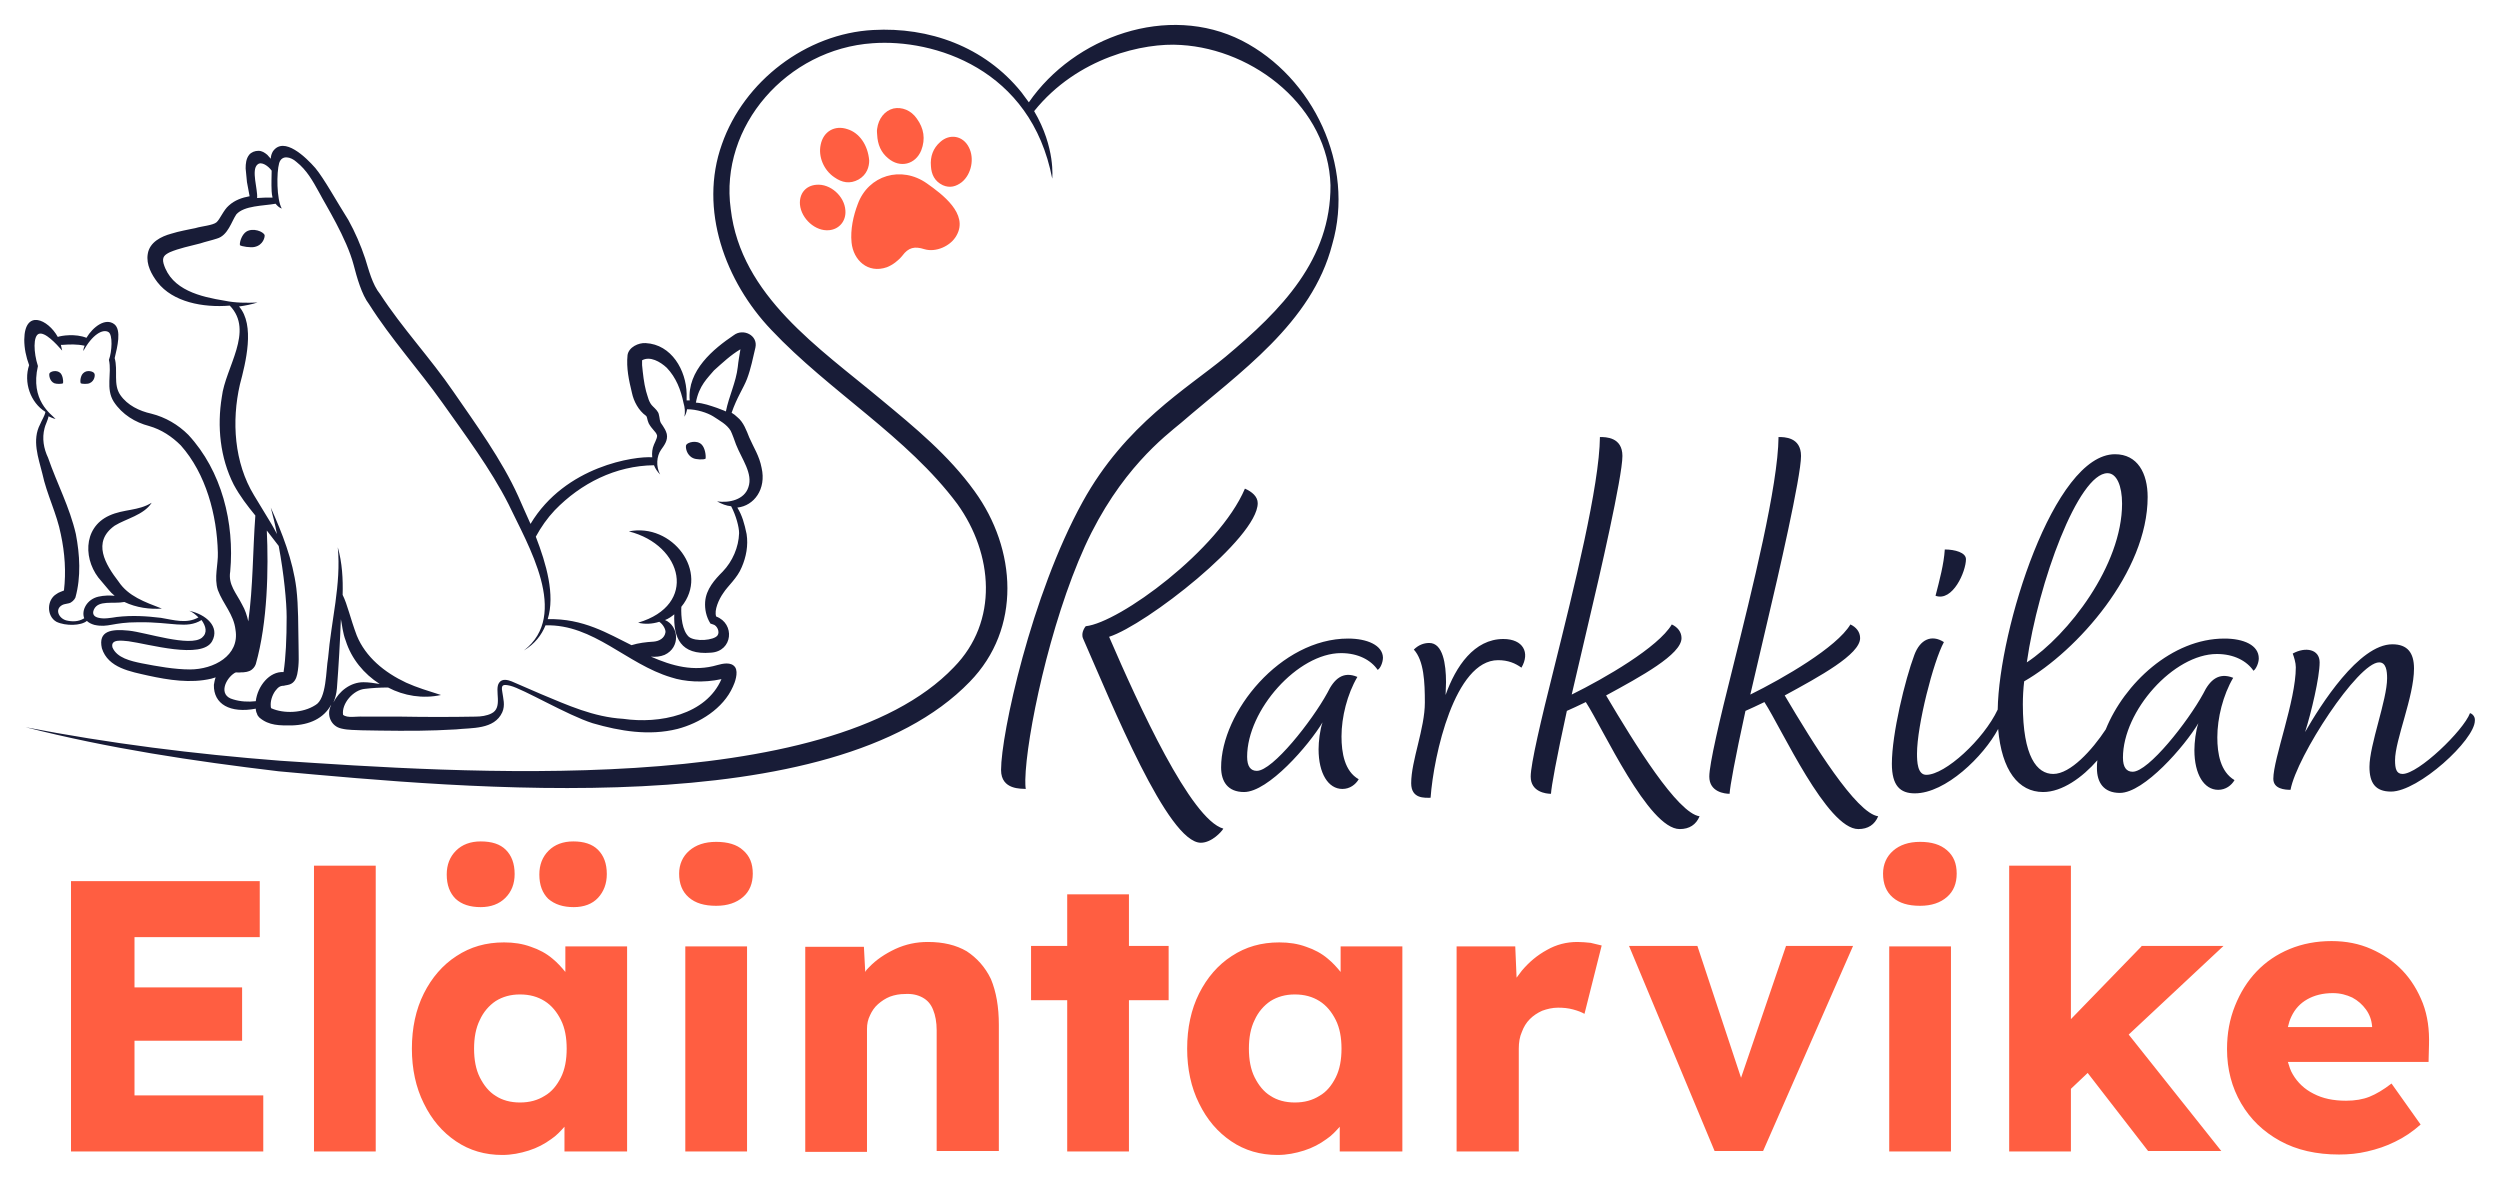 <?xml version="1.0" encoding="utf-8"?>
<!-- Generator: Adobe Illustrator 28.0.0, SVG Export Plug-In . SVG Version: 6.00 Build 0)  -->
<svg version="1.1" id="Layer_1" xmlns="http://www.w3.org/2000/svg" xmlns:xlink="http://www.w3.org/1999/xlink" x="0px" y="0px"
	 viewBox="0 0 566.9 267.6" style="enable-background:new 0 0 566.9 267.6;" xml:space="preserve">
<style type="text/css">
	.st0{fill:#FF5E41;}
	.st1{fill:#181C37;}
</style>
<g>
	<path class="st0" d="M193.1,55c-0.3-2.9,0.4-6.1,1.4-8.7c2.4-6.6,9.9-8.8,15.7-4.7c3.4,2.4,9.5,6.9,6.7,11.8
		c-1.3,2.4-4.7,3.9-7.3,3.1c-2.2-0.7-3.6-0.4-5,1.5c-0.9,1.1-2.2,2.1-3.5,2.6C196.8,62.1,193.5,59,193.1,55z M201.4,35.9
		c2.7,2.3,6.2,1.4,7.5-1.8c1-2.6,0.6-5-1-7.2c-1.3-1.9-3.4-2.7-5.3-2.3c-2,0.5-3.4,2.3-3.7,4.6c-0.1,0.5,0,1.1,0,1.3
		C199,32.8,199.8,34.6,201.4,35.9z M192.2,29.3c-2.9-1-5.5,0.5-6.1,3.5c-0.6,2.7,0.7,5.8,3.1,7.4c1.7,1.2,3.5,1.6,5.5,0.5
		c1.9-1.1,2.4-2.9,2.4-4.3C196.8,32.8,194.8,30.1,192.2,29.3z M213.8,42c1.6,0.7,3,0.3,4.3-0.7c2.2-1.8,2.9-5.4,1.6-7.9
		c-1.3-2.6-4.3-3.2-6.5-1.2c-1.6,1.4-2.3,3.3-2.1,5.5C211.2,39.5,211.9,41.1,213.8,42z M188,52.2c2.3-0.2,3.9-2.1,3.7-4.5
		c-0.2-3.2-3.4-6.1-6.6-5.8c-2.4,0.2-3.9,2-3.7,4.5C181.7,49.6,184.9,52.5,188,52.2z M30.5,248.4h29.2v12.7H16.1v-61.3h42.8v12.7
		H30.5v11.4h24.4v12.1H30.5V248.4z M71.2,261.1h14v-64.8h-14V261.1z M128.3,214.6h13.9v46.5H128v-5.6c-0.9,1-1.8,2-3,2.8
		c-1.5,1.1-3.2,2-5.1,2.6c-1.9,0.6-3.9,1-6,1c-3.9,0-7.4-1-10.5-3.1c-3.1-2.1-5.5-4.9-7.3-8.6c-1.8-3.6-2.7-7.8-2.7-12.4
		c0-4.7,0.9-8.9,2.7-12.5c1.8-3.6,4.3-6.5,7.4-8.5c3.2-2.1,6.7-3.1,10.8-3.1c2.2,0,4.2,0.3,6.1,1c1.8,0.6,3.5,1.5,4.9,2.7
		c1.1,0.9,2,1.9,2.9,3V214.6z M127.2,244.3c0.9-1.8,1.3-4,1.3-6.5s-0.4-4.7-1.3-6.5c-0.9-1.8-2.1-3.3-3.7-4.3
		c-1.6-1-3.4-1.5-5.6-1.5c-2.1,0-3.9,0.5-5.5,1.5c-1.5,1-2.8,2.5-3.6,4.3c-0.9,1.8-1.3,4-1.3,6.5s0.4,4.7,1.3,6.5
		c0.9,1.8,2.1,3.3,3.6,4.2c1.5,1,3.4,1.5,5.5,1.5c2.2,0,4-0.5,5.6-1.5C125.1,247.6,126.3,246.1,127.2,244.3z M130.1,205.7
		c2.3,0,4.2-0.7,5.5-2.1c1.3-1.4,2-3.2,2-5.4c0-2.4-0.7-4.2-2-5.5c-1.3-1.3-3.2-1.9-5.6-1.9c-2.3,0-4.2,0.7-5.6,2.1
		c-1.4,1.4-2.1,3.2-2.1,5.4c0,2.4,0.7,4.2,2,5.5C125.8,205.1,127.7,205.7,130.1,205.7z M109,205.7c2.3,0,4.2-0.7,5.6-2.1
		c1.4-1.4,2.1-3.2,2.1-5.4c0-2.4-0.7-4.2-2-5.5c-1.3-1.3-3.2-1.9-5.7-1.9c-2.3,0-4.2,0.7-5.6,2.1c-1.4,1.4-2.1,3.2-2.1,5.4
		c0,2.4,0.7,4.2,2,5.5C104.7,205.1,106.6,205.7,109,205.7z M155.4,261.1h14v-46.5h-14V261.1z M162.4,190.9c-2.6,0-4.6,0.7-6.1,2
		c-1.5,1.3-2.3,3.1-2.3,5.2c0,2.3,0.7,4.1,2.2,5.4c1.5,1.3,3.5,1.9,6.2,1.9c2.6,0,4.6-0.7,6.1-2c1.5-1.3,2.2-3.1,2.2-5.3
		c0-2.3-0.7-4-2.2-5.3C167.1,191.5,165,190.9,162.4,190.9z M219.2,215.7c-2.4-1.4-5.3-2.1-8.8-2.1c-2.6,0-5,0.5-7.4,1.6
		c-2.3,1.1-4.3,2.4-6,4.2c-0.3,0.3-0.6,0.6-0.8,1l-0.3-5.7h-13.3v46.5c0.8,0,1.7,0,2.9,0c1.2,0,2.6,0,4.2,0h6.9v-27.9
		c0-1.1,0.2-2.1,0.7-3.1c0.4-0.9,1-1.8,1.8-2.5c0.8-0.7,1.7-1.3,2.7-1.7c1.1-0.4,2.2-0.6,3.4-0.6c1.6-0.1,2.9,0.2,4,0.8
		c1.1,0.6,1.9,1.5,2.4,2.8c0.5,1.2,0.8,2.8,0.8,4.6v27.4h14.1v-28.6c0-4.1-0.6-7.5-1.8-10.4C223.4,219.3,221.5,217.2,219.2,215.7z
		 M256,202.8h-14v11.7h-8.2v12.3h8.2v34.3h14v-34.3h9v-12.3h-9V202.8z M304,214.6H318v46.5h-14.2v-5.6c-0.9,1-1.8,2-3,2.8
		c-1.5,1.1-3.2,2-5.1,2.6c-1.9,0.6-3.9,1-6,1c-3.9,0-7.4-1-10.5-3.1c-3.1-2.1-5.5-4.9-7.3-8.6c-1.8-3.6-2.7-7.8-2.7-12.4
		c0-4.7,0.9-8.9,2.7-12.5c1.8-3.6,4.3-6.5,7.4-8.5c3.2-2.1,6.7-3.1,10.8-3.1c2.2,0,4.2,0.3,6.1,1c1.8,0.6,3.5,1.5,4.9,2.7
		c1.1,0.9,2,1.9,2.9,3V214.6z M302.9,244.3c0.9-1.8,1.3-4,1.3-6.5s-0.4-4.7-1.3-6.5c-0.9-1.8-2.1-3.3-3.7-4.3
		c-1.6-1-3.4-1.5-5.6-1.5c-2.1,0-3.9,0.5-5.5,1.5c-1.5,1-2.8,2.5-3.6,4.3c-0.9,1.8-1.3,4-1.3,6.5s0.4,4.7,1.3,6.5
		c0.9,1.8,2.1,3.3,3.6,4.2c1.5,1,3.4,1.5,5.5,1.5c2.2,0,4-0.5,5.6-1.5C300.8,247.6,302,246.1,302.9,244.3z M357.7,213.6
		c-2.5,0-4.8,0.6-6.9,1.8c-2.2,1.2-4,2.7-5.7,4.7c-0.4,0.5-0.8,1.1-1.2,1.6l-0.3-7.1h-13.3v46.5h14.1v-23.3c0-1.4,0.2-2.7,0.7-3.8
		c0.4-1.1,1-2.1,1.8-2.9c0.8-0.8,1.7-1.4,2.8-1.9c1.1-0.4,2.3-0.7,3.6-0.7c1.2,0,2.3,0.1,3.4,0.4c1.1,0.3,1.9,0.6,2.6,1l3.9-15.5
		c-0.8-0.2-1.6-0.4-2.5-0.6C359.7,213.7,358.7,213.6,357.7,213.6z M394.8,244.4l-9.9-29.9h-15.5l19.4,46.5h11l20.4-46.5H405
		L394.8,244.4z M428.4,261.1h14v-46.5h-14V261.1z M435.4,190.9c-2.6,0-4.6,0.7-6.1,2c-1.5,1.3-2.3,3.1-2.3,5.2
		c0,2.3,0.7,4.1,2.2,5.4c1.5,1.3,3.5,1.9,6.2,1.9c2.6,0,4.6-0.7,6.1-2c1.5-1.3,2.2-3.1,2.2-5.3c0-2.3-0.7-4-2.2-5.3
		C440,191.5,438,190.9,435.4,190.9z M485.6,214.6l-16,16.5v-34.8h-14v64.8h14v-14.2l3.8-3.6l13.7,17.7h16.6l-21-26.4l21.5-20.1
		H485.6z M550.7,240.8h-31.9c0.3,1,0.6,2,1.1,2.8c1.1,1.9,2.7,3.4,4.7,4.4c2.1,1.1,4.5,1.6,7.4,1.6c2,0,3.8-0.3,5.3-0.9
		c1.5-0.6,3.2-1.6,5-3l6.6,9.3c-1.8,1.6-3.7,2.9-5.8,3.9c-2,1-4.1,1.7-6.3,2.2c-2.1,0.5-4.2,0.7-6.4,0.7c-5.1,0-9.6-1-13.4-3.1
		c-3.8-2.1-6.7-4.9-8.8-8.5c-2.1-3.6-3.2-7.7-3.2-12.3c0-3.6,0.6-6.8,1.8-9.8c1.2-3,2.8-5.6,4.9-7.8c2.1-2.2,4.6-3.9,7.5-5.1
		c2.9-1.2,6.1-1.8,9.5-1.8c3.3,0,6.3,0.6,9,1.8c2.7,1.2,5.1,2.8,7.1,4.9c2,2.1,3.5,4.6,4.6,7.4c1.1,2.9,1.5,6,1.4,9.4L550.7,240.8z
		 M518.8,232.9h19.1v-0.1c-0.1-1.5-0.6-2.8-1.4-3.9c-0.8-1.1-1.8-2-3.1-2.7c-1.3-0.6-2.7-1-4.4-1c-2.3,0-4.2,0.5-5.8,1.4
		c-1.6,0.9-2.8,2.2-3.6,3.9C519.2,231.3,519,232.1,518.8,232.9z"/>
	<path class="st1" d="M302.1,55.4c-4.6,17.9-21.1,29.1-34.3,40.5c-3.6,3-13.9,10.7-21.8,28c-8,17.6-13.3,43.2-13.5,52.9
		c0,0.8,0,1.5,0.1,2.1c-0.9-0.1-5.6,0.3-5.6-4.3c0-8.1,6.8-39.6,18.5-60.8c9.7-17.6,23.7-25.7,32.4-32.9
		c12.8-10.7,23.9-22.1,23.8-38.9c-0.5-17.6-17.2-30.8-33.9-31.8c-8.4-0.6-23.5,2.8-33.3,15c4.9,8.3,4.1,15.3,4.1,15.3
		c-4.8-25-26.9-31.7-40.7-30.7c-19.4,1.3-34.8,18.8-32.2,37.6c2.3,19.7,20.1,31.5,34.1,43.2c7.6,6.3,15.3,12.6,21.2,20.8
		c9.5,13.1,10.7,31.1-1.1,43.2c-31.2,32.3-114.7,24.1-156.7,20.3c-19.3-2.3-38.6-5.2-57.4-10c19.1,3.7,38.3,6.1,57.7,7.6
		c39.6,2.6,124.2,8.8,152.8-21.2c10.2-10.4,8.9-25.7,0.8-37c-11.4-15.3-29-25.5-42.2-39.5c-10.4-10.9-16.5-27.3-11.2-42.1
		c5-14.3,19.1-25.1,34.3-25.9c12.6-0.7,25.2,3.7,33.6,14.1c0.6,0.8,1.2,1.6,1.7,2.3c10.3-14.9,31.5-22.5,48.3-14
		C297.8,17.5,307.3,37.5,302.1,55.4z M445.8,126.8c0-1.5-2.5-2.2-4.8-2.2c-0.2,3.3-1.2,7-2.1,10.5
		C442.8,136.5,445.8,129.6,445.8,126.8z M277.4,187.9c-0.3,0.6-2.6,3.2-5.1,3.2c-7.5,0-20.1-31.3-26.7-46.3
		c-0.6-1.4,0.6-2.8,0.6-2.8c7.6-0.8,30.2-17.3,36.1-31.2c1.6,0.7,2.9,1.8,2.9,3.3c0,7.9-25.3,27.6-33.7,30.3
		C258.2,159.9,270,185.8,277.4,187.9z M305.7,144.8c-15.3,0-28.8,16.7-28.8,29.2c0,3.2,1.5,5.6,5.2,5.6c5.5,0,14.7-10.6,17.8-15.8
		c-0.6,1.7-0.9,4.4-0.9,6.1c0,5.5,2.2,9,5.4,9c1.7,0,3-1,3.7-2.2c-3.2-1.8-3.9-6-3.9-9.7c0-4.4,1.3-9.6,3.6-13.5
		c-3.3-1.4-5.3,0.5-6.8,3.6c-3.5,6.4-12.4,17.7-16,17.7c-1.4,0-2.2-1-2.2-3.2c0-10.6,11.5-23.5,21.3-23.5c3.9,0,6.8,1.6,8.3,3.8
		c0.6-0.3,1.2-1.7,1.2-2.8C313.5,146.3,310,144.8,305.7,144.8z M340.9,144.9c-6.6,0-10.8,6.2-13.1,12.7c0-0.8,0.1-1.8,0.1-2.9
		c0-4.1-0.7-8.9-3.8-8.9c-1.3,0-2.5,0.5-3.5,1.5c2.3,2.5,2.5,7.4,2.5,12c0,5.9-3.1,13.2-3.1,18.3c0,3.6,3.1,3.3,4.4,3.3
		c0.7-9.7,5.5-31.2,15.3-31.2c2.3,0,3.9,0.7,5.3,1.7C347,148,345.4,144.9,340.9,144.9z M364.2,157.7c7.9-4.3,17.1-9.3,17.1-13
		c0-1.4-0.9-2.5-2.2-3.1c-3.1,5.2-15.2,12.2-22.7,15.9l3.9-16.7c2.4-10.1,7.6-32.7,7.6-37.4c0-4.3-3.8-4.3-5.1-4.3
		c-0.1,11-5.9,34.3-10.4,52.4c-3,11.9-5.3,21.8-5.3,24.6c0,3.5,3.5,3.9,4.6,3.9c0.1-1.7,1.2-7.8,3.6-18.8c1.2-0.5,2.6-1.2,4.3-2
		c3.9,6,14.2,28.8,21.3,28.8c2.2,0,3.7-1,4.5-2.9C380.4,184.4,370.7,168.7,364.2,157.7z M404.7,157.7c7.9-4.3,17.1-9.3,17.1-13
		c0-1.4-0.9-2.5-2.2-3.1c-3.1,5.2-15.2,12.2-22.7,15.9l3.9-16.7c2.4-10.1,7.6-32.7,7.6-37.4c0-4.3-3.8-4.3-5.1-4.3
		c-0.1,11-5.9,34.3-10.4,52.4c-3,11.9-5.3,21.8-5.3,24.6c0,3.5,3.5,3.9,4.6,3.9c0.1-1.7,1.2-7.8,3.6-18.8c1.2-0.5,2.6-1.2,4.3-2
		c3.9,6,14.2,28.8,21.3,28.8c2.2,0,3.7-1,4.5-2.9C420.9,184.4,411.2,168.7,404.7,157.7z M512.2,149.3c0,1-0.6,2.4-1.2,2.8
		c-1.5-2.2-4.4-3.8-8.3-3.8c-9.8,0-21.3,12.9-21.3,23.5c0,2.2,0.8,3.2,2.2,3.2c3.6,0,12.5-11.3,16-17.7c1.5-3.1,3.5-4.9,6.8-3.6
		c-2.3,3.9-3.6,9.1-3.6,13.5c0,3.7,0.7,7.8,3.9,9.7c-0.7,1.2-2,2.2-3.7,2.2c-3.2,0-5.4-3.5-5.4-9c0-1.7,0.3-4.4,0.9-6.1
		c-3.1,5.2-12.3,15.8-17.8,15.8c-3.7,0-5.2-2.4-5.2-5.6c0-0.6,0-1.2,0.1-1.8c-3.4,3.9-8,7.2-12.3,7.2c-5.6,0-9.4-4.9-10.2-14.3
		c-3.3,6.2-11.9,14.6-18.9,14.6c-3.3,0-5.2-1.7-5.2-6.7c0-6.8,3-19.1,5.1-24.7c1.3-3.5,3.9-4.7,6.7-2.9c-2.4,4.4-6.1,18.9-6.1,25.3
		c0,1.8,0.1,4.8,2.1,4.8c4.3,0,13-8,16.2-14.8c0.3-18.2,12.7-57.9,26.6-57.9c5.1,0,7.4,4.3,7.4,9.7c0,17-16,34.9-28,41.8
		c-0.2,1.7-0.3,3.5-0.3,5.2c0,11.9,3.2,15.8,6.9,15.8c3.9,0,8.8-5.4,11.9-10.1c4.2-10.4,15-20.6,26.9-20.6
		C508.8,144.8,512.2,146.3,512.2,149.3z M459.6,150.2c9.4-6.2,21.6-22,21.6-36c0-4-1.2-6.9-3.3-6.9
		C471.3,107.3,462.2,132,459.6,150.2z M560.1,161.7c-1.5,4-11.7,13.8-15.3,13.8c-1.4,0-1.7-1.2-1.7-3.1c0-4.6,4.3-14.4,4.3-20.8
		c0-3.6-1.5-5.5-4.9-5.5c-7.6,0-16.3,13.8-19.8,19.9c1.4-4.4,3.3-12.4,3.3-15.8c0-3-3.2-3.6-6.1-2c0.3,0.8,0.7,2.1,0.7,3.1
		c0,7.6-5.1,20.7-5.1,25.3c0,2.3,2.6,2.5,3.9,2.5c1.4-7.6,15.3-28.9,20.1-28.9c1.6,0,1.8,2,1.8,3.6c0,4.9-4,15.1-4,20.1
		c0,3.6,1.3,5.6,4.9,5.6c6.2,0,19-11.7,19-16.1C561.3,162.4,560.5,161.8,560.1,161.7z M159.1,100.8c0.8,0.8,1,2.5,0.9,3.2
		c-0.4,0.3-2.2,0.2-2.8-0.1c-1.6-0.7-1.8-2.6-1.6-3C155.9,100.3,158,99.7,159.1,100.8z M167.2,115.1c1.1,1.8,1.6,3.6,2.1,6
		c0.4,2.6-0.1,5.2-1.1,7.5c-1,2.5-3.2,4.3-4.2,5.9c-1,1.4-2.1,3.9-1.6,5.3c4.3,1.6,3.8,7.9-1.2,8.2c-6.9,0.6-8.5-3.4-8.3-8.7
		c-0.6,0.5-1.3,1-2.1,1.3c3.1,1.3,3.6,6.2-0.1,7.9c-1,0.4-2,0.5-3.1,0.4c4.8,2.1,9.7,3.5,15.1,1.9c1.1-0.3,3.1-0.8,4,0.5
		c0.8,1.2-0.1,3.6-0.5,4.4c-2.2,5-7.6,8.3-12.6,9.6c-6.4,1.6-13,0.5-19.2-1.3c-5.7-1.8-15.8-7.8-18.7-8.5c-1.7-0.4-2.1-0.2-1.8,1.4
		c0.2,1.5,0.7,3,0,4.6c-1.8,4-7,3.5-10.5,3.9l-4.3,0.2c-5,0.2-12,0.1-17.1,0c-1.4-0.1-3,0-4.6-0.4c-2.3-0.5-3.4-3-2.4-5.1
		c0-0.1,0.1-0.2,0.1-0.3c-1.7,3.1-4.9,4.6-9,4.7c-2.6,0-5.1,0.1-7.3-1.8c-0.2-0.2-0.5-0.6-0.5-0.8c-0.2-0.4-0.3-0.8-0.3-1.2
		c-5.8,1.1-9.6-1-9.5-5.4c0.1-0.6,0.2-1.2,0.4-1.7c-0.3,0.1-0.7,0.2-1,0.3c-4.7,1.1-9.7,0.3-14.3-0.7c-3.9-0.9-9.1-1.7-10.5-6.2
		c-0.9-4,2.2-4.4,6.1-4c3.9,0.4,13.9,3.8,16.6,1.6c1.3-1.1,0.9-2.6-0.1-4c-3.4,2.1-6.7,0.4-14.3,0.5c-6,0-6.8,1.3-10,0.6
		c-0.7-0.2-1.3-0.5-1.7-0.9c-1.3,1.1-4.8,1.2-6.9,0.2c-2.3-1.3-2.2-5,0-6.3c0.5-0.4,1.3-0.6,1.7-0.8c0.5-4.2,0.2-8.5-0.7-12.7
		c-0.9-4.7-3.2-9.1-4.2-13.8c-0.9-3.6-2.4-7.6-0.5-11.2c0.4-1,1-1.8,1.2-2.8c-3.4-2.1-5-6.7-3.7-10.6c-0.7-1.9-1.1-3.8-1.1-5.8
		c0.1-7,5.4-4.6,7.6-0.6c0.8-0.3,4-0.8,6.5,0.2c1.5-2.5,4.3-4.6,6.3-3.1c1.7,1.3,0.7,5.2,0.1,7.7c0.8,2.8-0.4,6,1.3,8.4
		c1.6,2.3,4.3,3.6,7,4.2c3.2,0.8,6.1,2.5,8.4,4.8c7.6,8.2,10.5,20,9.5,31c-0.5,3,1.4,4.9,2.7,7.5c0.7,1.2,1.1,2.5,1.4,3.8
		c1.1-8,1-15.9,1.6-24c-1.8-2.2-3.5-4.4-4.9-7c-3.1-6.1-3.8-13.2-2.7-19.9c0.8-6.7,7.4-14.9,1.8-20.7c-6.1,0.5-12.9-0.8-16.4-5.3
		c-1.3-1.7-2.6-4-2.2-6.4c0.4-2.7,3.1-4,5.3-4.6c1.9-0.6,3.8-0.9,5.6-1.3c1.3-0.4,3.9-0.6,4.7-1.3c0.8-0.7,1.6-2.8,2.8-3.8
		c1.3-1.2,3-1.8,4.7-2.1c-0.2-1.1-0.4-2.1-0.6-3.2c-0.1-1-0.2-2.1-0.3-3.1c0-1.1,0.1-2.2,0.8-3.1c0.5-0.6,1.3-0.9,2.1-0.9
		c0.8,0,1.4,0.4,2,0.9c0.3,0.3,0.5,0.6,0.8,0.9c0-0.6,0.2-1.2,0.5-1.7c2.5-3.5,7.5,1.4,9.6,3.8c2,2.4,4.9,7.7,7.5,11.8
		c1.5,2.7,2.8,5.7,3.8,8.7c0.8,2.5,1.6,5.9,3.4,8.1c5,7.7,11.4,14.5,16.6,22.1c5.1,7.4,11,15.5,14.7,23.7c0.8,1.9,1.8,4,2.8,6.3
		c7.9-13.2,23.8-15.4,27.6-15.1c-0.1-1,0-2,0.4-2.9c0.5-1.1,0.9-1.9,0.6-2.3c-0.2-0.6-1.1-1.2-1.8-2.5c-0.4-0.9-0.3-1.4-0.6-1.7
		c-1.7-1.2-2.8-3.3-3.2-5.2c-0.7-2.9-1.3-5.6-1-8.6c0.3-1.8,2.5-2.8,4.1-2.7c5.9,0.3,9.2,6.2,9.3,11.5c0,0.5,0,1,0,1.5
		c0.2,0,0.5,0,0.7,0c-0.6-6.8,5.4-11.7,10-14.8c2.1-1.6,5.5,0,4.9,2.8c-0.6,2.5-1,4.7-1.9,7.1c-0.8,2.1-2.3,4.2-3.5,7.7
		c0.5,0.3,0.9,0.6,1.3,1c1.4,1.1,2.1,3.1,2.7,4.6c1,2.3,2.3,4.2,2.8,6.9C173.8,110.9,171,114.7,167.2,115.1z M157.8,91.3
		c1.7,0.1,3.3,0.7,4.8,1.2c0.7,0.3,1.4,0.5,2,0.8c0.7-3.5,2.3-6.6,2.7-10.1c0.1-1.1,0.4-2.8,0.6-4c-2.2,1.3-4.1,3.1-6,4.8
		C160.5,85.7,158.5,87.4,157.8,91.3z M58.3,44.9c1.2-0.1,2.4-0.1,3.5-0.1c-0.1-0.5-0.2-1-0.2-1.4c-0.1-2,0-3.2,0-4.7v0
		c-0.7-1-2.3-2.2-3.2-1.4C56.9,38.5,58.5,43,58.3,44.9z M53.4,142.8c-0.4-3.5-2.8-5.8-4-9c-0.9-2.8,0.1-5.8,0-8.5
		c-0.2-8.5-2.7-17.9-8.4-24.3c-2-2-4.4-3.6-7.2-4.4c-3.1-0.8-6.1-2.6-8-5.5c-1.9-3-0.4-6.4-1.1-9.5c0.7-1.9,0.9-5.7-0.1-6.3
		c-1.3-0.8-3.7,0.6-5.7,4.3c0-0.4,0.1-0.8,0.3-1.2c-1.8-0.4-3.5-0.3-5-0.2c-0.1,0-0.3,0-0.4,0c0.1,0.4,0.2,0.9,0.3,1.3
		c-1.4-1.6-3.9-4.3-5.3-3.8c-1.3,0.5-1.2,4.2-0.2,7.3c-1.8,7.8,3,10.9,4,12c-0.6-0.1-1.1-0.4-1.6-0.6c-0.1,0.8-0.8,2.1-0.9,2.7
		c-0.6,2.3-0.2,4.6,0.8,6.7c2,5.8,4.9,11.2,6.3,17.3c0.9,4.7,1.2,9.7-0.1,14.4c-0.2,0.5-0.9,1.2-1.5,1.3c-0.9,0.2-1.1,0.2-1.5,0.4
		c-1.8,1-0.7,3.1,1,3.5c1.3,0.3,2.7,0.3,4-0.5c-0.7-1.8,0.6-4.3,3.2-4.9c1.3-0.3,2.6-0.3,3.7-0.2c-0.5-0.4-1-0.9-1.4-1.4l-1.6-1.9
		c-4.1-4.4-4.4-12.1,1.8-14.9c3.3-1.5,6.5-1,9.6-2.9c-1.8,2.8-5.8,3.6-8.4,5.2c-5.2,3.7-2.1,8.8,0.9,12.7c2.2,3.3,5.9,4.6,9.8,6.1
		c-2.7,0.2-5.8-0.2-8.5-1.5c-2.5,0.5-5.9-0.5-6.9,1.7c-0.5,1.1,0.1,1.7,1.1,1.9c1.2,0.3,2.8,0,4.1-0.2c3.5-0.4,6.7-0.2,10,0.2
		c3,0.5,5.8,1.4,8.5-0.1c-0.7-0.7-1.5-1.3-2.1-1.5c3.8,0.8,7,3.6,5.2,6.9c-2.3,4.2-14.5,0.6-19,0c-1.3-0.1-4.1-0.6-3.6,1.4
		c1,2.4,4.2,3.1,6.6,3.6c3.6,0.7,7.5,1.4,11,1.4C48.4,151.8,54.4,148.7,53.4,142.8z M64.3,152.4c0.5-3.2,0.7-7.6,0.7-12.5
		c0-3.3-0.6-9.7-1.8-16.1c-0.9-1.2-1.8-2.3-2.7-3.5c0.4,8.6,0.2,20.8-2.5,30.3c-0.2,0.6-0.7,1.2-1.3,1.5c-1.2,0.5-1.9,0.3-2.5,0.4
		c-0.5,0-0.7-0.1-1,0.1c-2.1,1.3-3.8,5.1-0.3,6c1.6,0.5,3.4,0.6,5.1,0.4C58.4,155.6,61.1,152.2,64.3,152.4z M82.4,154.7
		c1.2,0,2.5,0.2,3.7,0.4c-3.6-2.3-6.4-5.7-7.7-9.8c-0.7-1.8-0.8-3.5-1.1-4.9c-0.2,5.2-0.5,10.5-0.9,15.7c-0.1,1.2-0.4,2.3-0.8,3.2
		C76.9,156.7,79.5,154.7,82.4,154.7z M123.7,141.8c-0.9,2.2-2.4,4.2-4.9,5.7c10.5-8.1,0.9-23.9-3.5-33.2c-4-7.9-9.9-15.8-15-23
		c-5.4-7.6-11.6-14.4-16.6-22.3c-1.7-2.2-2.8-6.2-3.5-8.9c-1.6-6.1-6.4-13.7-7.8-16.4c-1.5-2.7-2.8-5.1-5.2-7
		c-1.2-1.1-3.3-1.7-3.9,0.3c-0.6,2.1-0.6,8.2,0.6,10.3c-0.6-0.2-1.1-0.7-1.4-1.1c-2.8,0.5-7.1,0.4-8.9,2.4c-1.1,1.6-1.9,4.8-4.4,5.5
		c-1.2,0.4-2.6,0.7-3.8,1.1c-2.3,0.6-4.8,1.1-6.9,2c-1.2,0.6-1.8,1.1-1.4,2.6c1.8,6,8.4,7.5,13.9,8.4c2.4,0.5,4.9,0.5,7.4,0.4
		c-1.3,0.4-2.7,0.7-4.2,0.9c3.7,4.2,1.5,12.8,0.2,17.7c-1.9,8.3-1.3,17.7,3.2,25.1l4,6.6c0.4,0.7,0.8,1.4,1.2,2.2
		c-0.4-2.1-0.9-4.2-1.4-6c2.6,5.8,5,11.9,5.8,18.3c0.5,4.3,0.4,8.5,0.5,12.8c0,2.4,0.2,4.2-0.3,6.7c-0.2,0.9-0.6,1.9-1.7,2.3
		c-0.6,0.2-1.1,0.2-1.3,0.3c-0.9,0-1.3,0.3-2,1.2c-0.7,1-1.1,2.3-1,3.4c0,0.2,0,0.3,0.1,0.5c2.9,1.3,7.2,1.1,10-0.7
		c2.6-1.4,2.4-8,2.9-10.7c0.7-8.4,3-16.7,2.2-25.1c1,3.5,1.2,7.2,1.1,10.8c1.1,2.2,1.7,5.2,3.2,9.2c2,4.9,6.3,8.4,11.2,10.7
		c2.4,1.1,5.1,1.9,7.9,2.8c-4.1,0.9-8.4,0.2-12-1.7c-1.8,0-3.5,0.1-5.2,0.3c-2.7,0.2-5.4,3.4-5,5.9c1,0.8,3,0.3,4.6,0.4l8.5,0
		c5.7,0.1,11.3,0.1,16.9,0c1.3,0,2.6-0.2,3.6-0.7c2.8-1.3,0.6-5.4,1.8-7c0.7-1,2-0.6,2.8-0.3c0.5,0.2,5.5,2.4,6.7,2.9
		c6,2.5,11.9,5.2,18.6,5.6c8.3,1.2,18.8-0.9,22.3-9c-4.1,0.9-8.4,0.6-11.4-0.4C142.1,150.6,134.6,141.5,123.7,141.8z M166.9,100.8
		c-0.2-0.6-0.9-2.5-1.2-3.1c-0.9-1.5-2.5-2.3-4-3.3c-1.3-0.8-3.7-1.6-5.9-1.6c-0.1,0.6-0.3,1.2-0.6,1.7c0.2-1.1,0.1-2.1-0.2-3.1
		c-0.6-3-1.7-5.8-3.8-8c-1.5-1.4-3.8-2.7-5.6-1.7c0,0.2,0,0.7,0,1.1c0.2,2,0.4,4,0.9,5.9c0.4,1.2,0.6,2.6,1.6,3.5
		c0.4,0.4,1.2,1.1,1.3,1.8c0.2,0.8,0.2,1.3,0.3,1.5c0.1,0.6,1.1,1.4,1.5,2.9c0.3,1.5-0.6,2.6-1.3,3.6c-1,1.4-1.2,3.8-0.2,5.6
		c-0.6-0.6-1.1-1.3-1.4-2.1c-8.7,0.1-16.6,4.1-22.5,10.2c-1.7,1.8-3.1,3.8-4.3,6c2.4,6.2,4.4,13.2,2.7,18.7c8.1-0.2,13.7,3.3,19,5.9
		c1.6-0.5,3.3-0.7,5-0.8c1.3-0.1,2.5-0.8,2.7-2.1c0.1-0.6-0.5-1.8-1.4-2.4c-1.6,0.5-3.3,0.6-4.8,0.2c13.6-4,10.2-17.6-2.1-20.7
		c9.8-2,18.4,9.2,11.9,17.1c-0.1,2.3,0.2,5.4,1.7,6.8c1.5,1.2,5.7,0.8,6.5-0.3c0.6-0.8-0.1-2.3-1-2.5l-0.6-0.2
		c-1-1.6-1.3-3.3-1.2-4.9c0.2-2.9,2.2-5.1,4-6.9c2.2-2.3,3.6-5.5,3.7-8.7c0-1.4-0.7-4-1.8-6.1c-1.1-0.1-2.1-0.5-3.2-1.1
		c2.8,0.4,6.2-0.4,7.1-3.2C170.8,107.4,168.2,104.1,166.9,100.8z M55.9,52.5c-1,0.6-1.6,2.3-1.5,3.1c0.4,0.3,2.5,0.6,3.3,0.4
		c2-0.4,2.4-2.3,2.3-2.7C59.7,52.5,57.4,51.6,55.9,52.5z M11.2,84.7c-0.1,0.3,0,1.7,1.1,2.2c0.5,0.2,1.7,0.2,2,0
		c0.1-0.6-0.1-1.8-0.6-2.3C12.9,83.8,11.4,84.2,11.2,84.7z M18.9,84.6c-0.6,0.5-0.8,1.8-0.6,2.3c0.3,0.2,1.6,0.2,2,0
		c1.2-0.5,1.3-1.9,1.1-2.2C21.2,84.2,19.7,83.8,18.9,84.6z"/>
</g>
</svg>
